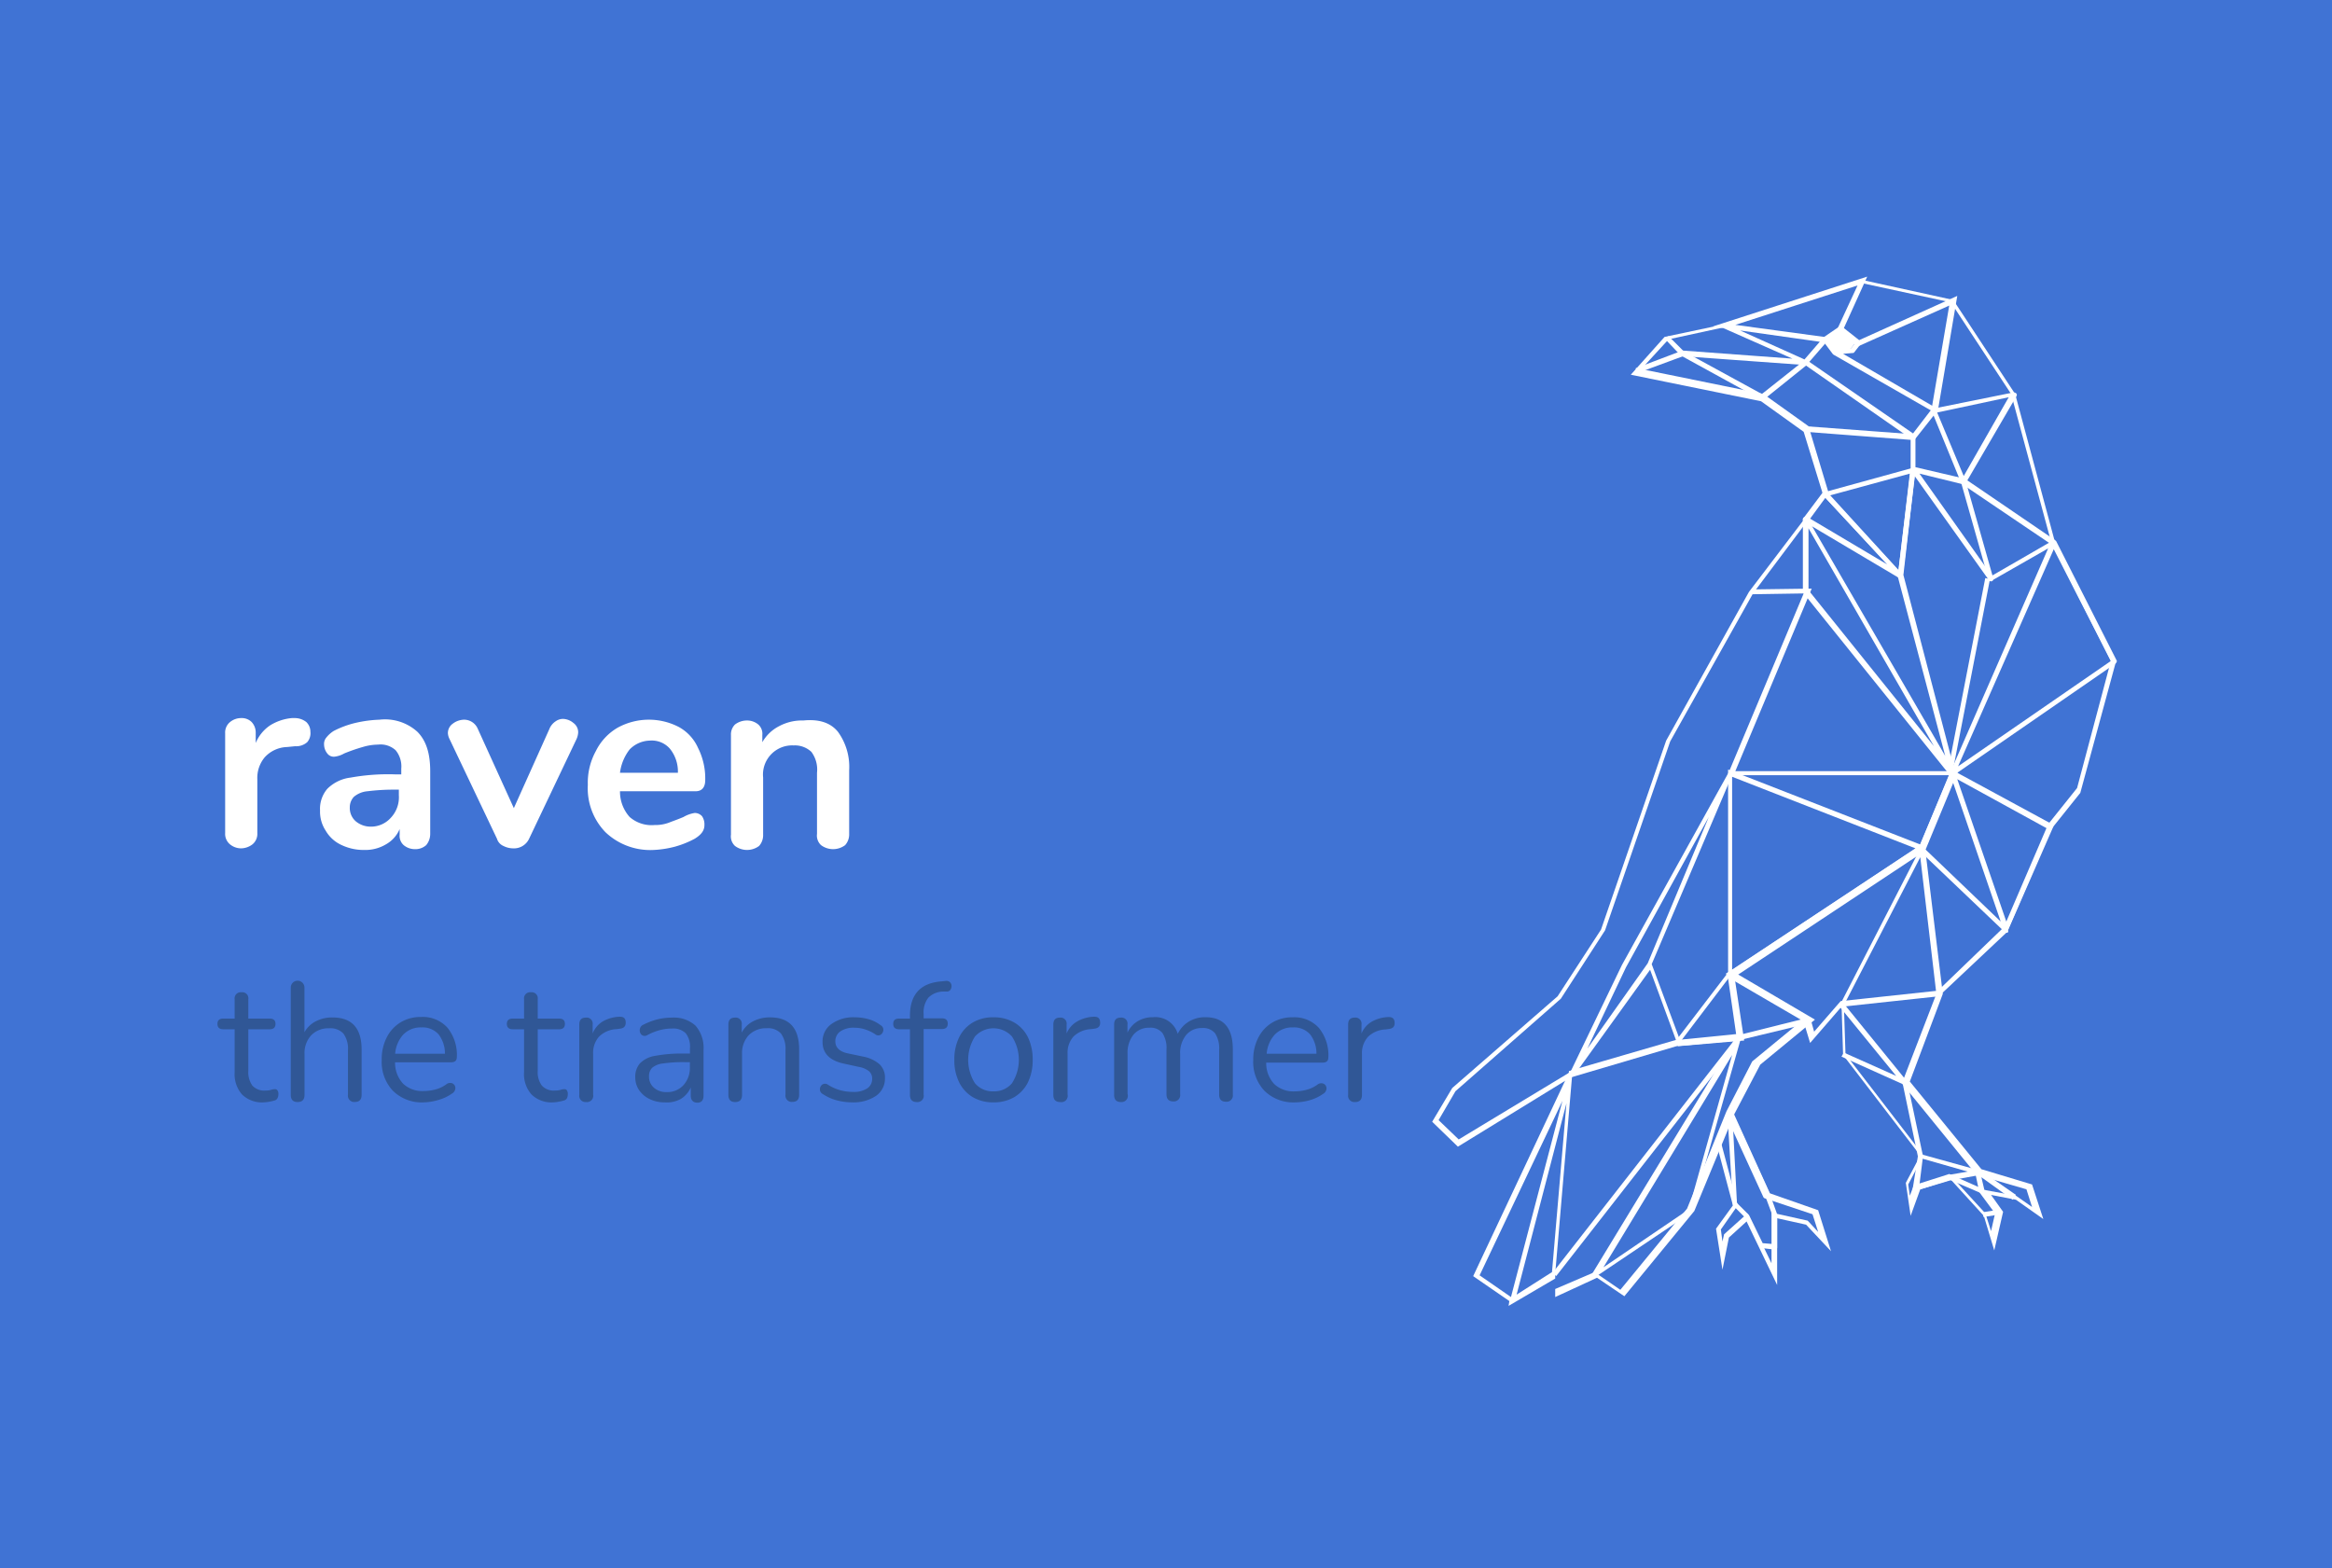 <?xml version="1.0" encoding="UTF-8"?> <svg xmlns="http://www.w3.org/2000/svg" id="Layer_1" data-name="Layer 1" viewBox="0 0 290 195"><defs><style>.cls-1{fill:#4073d4;}.cls-2{isolation:isolate;}.cls-3{fill:#fff;}.cls-4{fill:#305796;}</style></defs><g id="Layer_1-2" data-name="Layer 1-2"><rect class="cls-1" width="290" height="195"></rect><g class="cls-2"><path class="cls-3" d="M38.1,89.8a1.66,1.66,0,0,1,.5,1.2,1.7,1.7,0,0,1-.4,1.3,2.07,2.07,0,0,1-1.5.5l-1,.1a3.91,3.91,0,0,0-2.8,1.3,4,4,0,0,0-.9,2.7v6.7a1.68,1.68,0,0,1-.6,1.4,2.39,2.39,0,0,1-1.4.5,2.17,2.17,0,0,1-1.4-.5,1.68,1.68,0,0,1-.6-1.4V91.2a1.68,1.68,0,0,1,.6-1.4,2.17,2.17,0,0,1,1.4-.5,1.73,1.73,0,0,1,1.3.5,1.9,1.9,0,0,1,.5,1.3v1.3a4.89,4.89,0,0,1,1.8-2.2,6.18,6.18,0,0,1,2.7-.9h.4A2.29,2.29,0,0,1,38.1,89.8Z"></path></g><g class="cls-2"><path class="cls-3" d="M51.9,91c1.1,1.1,1.6,2.7,1.6,4.9v7.8a2.17,2.17,0,0,1-.5,1.4,2,2,0,0,1-1.4.5,2.17,2.17,0,0,1-1.4-.5,1.54,1.54,0,0,1-.5-1.3v-.7A3.94,3.94,0,0,1,48,105a5,5,0,0,1-2.7.7,6.39,6.39,0,0,1-2.8-.6,4.38,4.38,0,0,1-2-1.8,4.3,4.3,0,0,1-.7-2.5,3.83,3.83,0,0,1,.9-2.7,4.94,4.94,0,0,1,2.9-1.4,26.25,26.25,0,0,1,5.5-.4h.8v-.7a3.17,3.17,0,0,0-.7-2.3,2.78,2.78,0,0,0-2.2-.7,6.8,6.8,0,0,0-1.9.3,21.64,21.64,0,0,0-2.3.8,3.14,3.14,0,0,1-1.2.4,1,1,0,0,1-.9-.4,1.82,1.82,0,0,1-.4-1.1,1.22,1.22,0,0,1,.3-.9,3.63,3.63,0,0,1,.9-.8,11.83,11.83,0,0,1,2.7-1,15.44,15.44,0,0,1,3-.4A6,6,0,0,1,51.9,91Zm-3.3,10.7a3.71,3.71,0,0,0,1-2.8v-.7H49a26.31,26.31,0,0,0-3.3.2,3,3,0,0,0-1.7.7,1.9,1.9,0,0,0-.5,1.3,2.19,2.19,0,0,0,.7,1.7,2.87,2.87,0,0,0,1.8.7A3.31,3.31,0,0,0,48.6,101.7Z"></path></g><g class="cls-2"><path class="cls-3" d="M69.1,89.7a1.61,1.61,0,0,1,.9-.3,2.11,2.11,0,0,1,1.3.5,1.43,1.43,0,0,1,.6,1.2,2.35,2.35,0,0,1-.2.8l-5.9,12.4a2.07,2.07,0,0,1-2,1.2,2.66,2.66,0,0,1-1.2-.3,1.42,1.42,0,0,1-.8-.9L55.9,91.9a1.85,1.85,0,0,1-.2-.7,1.43,1.43,0,0,1,.6-1.2,2.39,2.39,0,0,1,1.4-.5,1.85,1.85,0,0,1,1.7,1.1l4.5,9.9,4.4-9.8A2.09,2.09,0,0,1,69.1,89.7Z"></path></g><g class="cls-2"><path class="cls-3" d="M87.3,101.5a1.8,1.8,0,0,1,.3,1.1c0,.7-.4,1.2-1.2,1.7a11.82,11.82,0,0,1-2.5,1,12.66,12.66,0,0,1-2.6.4,8.08,8.08,0,0,1-6-2.2,7.84,7.84,0,0,1-2.2-5.9,8.16,8.16,0,0,1,1-4.2,6.86,6.86,0,0,1,2.7-2.9,8.08,8.08,0,0,1,7.6-.1A5.5,5.5,0,0,1,86.8,93a8.43,8.43,0,0,1,.9,4c0,.9-.4,1.4-1.2,1.4H77.1a4.72,4.72,0,0,0,1.2,3.2,4.14,4.14,0,0,0,3.1,1,4.84,4.84,0,0,0,1.8-.3c.5-.2,1.1-.4,1.8-.7a3.94,3.94,0,0,1,1.4-.5A1.22,1.22,0,0,1,87.3,101.5Zm-9-8.3a5.93,5.93,0,0,0-1.2,2.9h7.2a4.5,4.5,0,0,0-1-3,3,3,0,0,0-2.5-1A3.63,3.63,0,0,0,78.3,93.2Z"></path><path class="cls-3" d="M104.2,91a7.42,7.42,0,0,1,1.4,4.8v7.9a2,2,0,0,1-.5,1.4,2.5,2.5,0,0,1-3,0,1.62,1.62,0,0,1-.5-1.4V96.1a3.68,3.68,0,0,0-.7-2.6,3,3,0,0,0-2.2-.8,3.63,3.63,0,0,0-3.8,4v7.1a2,2,0,0,1-.5,1.4,2.5,2.5,0,0,1-3,0,1.62,1.62,0,0,1-.5-1.4V91.4a1.73,1.73,0,0,1,.5-1.3,2.46,2.46,0,0,1,1.5-.5,2.17,2.17,0,0,1,1.4.5,1.54,1.54,0,0,1,.5,1.3v.9a5.06,5.06,0,0,1,2.1-2,6,6,0,0,1,3-.7C101.9,89.4,103.3,89.9,104.2,91Z"></path></g><path class="cls-3" d="M181.3,142.6l-3.2-3.1,2.5-4.2h0l13.1-11.4,5.4-8.3,8.1-23.5h0l10.3-18.5,9.2-12.1-2.4-7.8L219,49.9l-16.2-3.3,4.2-4.7,7.1-1.5,17.3-5.6h.1l11.4,2.5L250.6,49l5,18.6,7.5,14.8-4.4,16.2-3.6,4.5-5.5,12.8h0l-8.5,8L229,125.2l-3.9,4.5-.7-2.3-8.3,2-7.6.7L195.3,134Zm-2.4-3.3,2.5,2.4,13.9-8.4,13.4-3.9,7.6-.7,8.8-2.2.5,1.8,3.3-3.8,12.1-1.3,8.2-7.9,5.5-12.8,3.6-4.5,4.2-15.8-7.4-14.7h0l-5-18.5-7.5-11.4-11.1-2.4-17.1,5.5-6.9,1.5-3.4,3.7L219.3,49l5.6,4,2.5,8.3-.1.1L218,73.8,207.7,92.2l-8.1,23.5-5.5,8.5L181,135.7Z"></path><path class="cls-3" d="M238,54.8l-13.5-9.4-15.2-1.1-5.7,2.1-.2-.6,5.8-2.2h.1l13.6,1-8.6-3.8-1.3-.2,19.2-6.2-2.9,6.4,1.9,1.5,12.2-5.5L241,51ZM225,45l12.9,8.9,2.3-3L242.4,38,231,43.1l-2.6-2,2.6-5.6-15.2,4.9L227.6,42Zm-8.6-3.9,8,3.6,1.9-2.2Z"></path><polygon class="cls-3" points="219.2 49.8 209 44.2 207.1 42.2 207.5 41.8 209.4 43.7 219.1 49 224.4 44.8 224.8 45.3 219.2 49.8"></polygon><path class="cls-3" d="M249.5,116h0c-.1,0-.2,0-.2-.1l-10.6-10.1a.37.37,0,0,1-.1-.3l3.8-9.2L224.3,73.8c0-.1-.1-.1-.1-.2v-9a.27.27,0,0,1,.3-.3h0c.1,0,.2.1.3.2L241.9,94,236,71.7v-.1l1.6-13.2V54.7l-13.1-1V53l13.4,1a.27.27,0,0,1,.3.3h0v3.8l6,1.4h.1l11.3,7.7h0l.1.1,7.5,14.8c.1.1,0,.3-.1.4L243.4,96.1l11.8,6.4c.1.1.2.3.1.4l-5.6,12.8C249.8,115.9,249.7,116,249.5,116Zm-6.1-19.1,6.2,18,5.1-11.8Zm-4.1,8.6,9.5,9.1-6-17.5Zm16.1-37.2-11.9,27,19-13.1Zm-18.7,3.2,6.2,23.7,11.8-27-7,4c-.1.1-.3,0-.4-.1l-9.2-12.9Zm-11.8,1.9,15.6,19.4L224.9,65.7Zm13.8-14.5,9,12.7,7.1-4.1L244,60.2Z"></path><path class="cls-3" d="M187.6,162.4l.1-.6-4.5-3.1,11.9-25.3v-.2l13.4-3.9,6.2-8.1-.1-.1.3-.2V95.7l24.1,9.4.9-.6-.5,1,2.2,18.1-4.1,10.9,8.9,10.9,6.3,1.9,1.4,4.3-3.4-2.4-3.1-.6,1.5,2.1-1.1,4.8-1.3-4.3-4.1-4.5-3.8,1.2-1.2,3.3-.6-4.1,1.8-3.4-9.6-12.5-.2-6.5v-.1l9.4-18.3L216,121.1l9.7,5.7-6.8,5.6-3.2,6.1-5,12.1h0L202,161.2l-3.4-2.3-5.2,2.4V159Zm-3.6-3.8,3.9,2.7,6.4-24.4Zm10.8-21.4L188.6,161l4.4-2.8Zm3.5,21,3.2,2.2,8.3-10.1,4.9-12.1,3.2-6.2,6.2-5.1-9.1-5.3-6.3,8.3-13.2,3.9-2.1,24.6v1.9ZM242.4,146l4.5,4.9.7,2.2.5-2.2-2.3-3.1,4.9.9,2,1.4-.7-2.2-6.2-1.8-.1-.1-9.2-11.3.1-.2,4.2-10.9-2-17L229.3,125l.2,6.1,9.7,12.6-1.9,3.6.2,1.4.5-1.3Zm-27-49.4v24l22.8-15.1Z"></path><path class="cls-3" d="M236.4,71.9c-.1,0-.2,0-.2-.1l-9.4-10.1a.37.37,0,0,1-.1-.3.22.22,0,0,1,.2-.2l10.9-3a.35.35,0,0,1,.4.4l-1.6,13.1c.1,0,0,.1-.2.2Zm-8.8-10.3,8.5,9.3,1.4-12Z"></path><path class="cls-3" d="M236.4,71.9h-.2l-11.8-7c-.1,0-.1-.1-.2-.2a.37.37,0,0,1,.1-.3l2.4-3.2c.1-.1.1-.1.2-.1s.2,0,.2.1l9.4,10.2c.1.1.1.3-.1.5C236.5,71.8,236.5,71.9,236.4,71.9Zm-11.3-7.4,9.6,5.7L227,61.9Z"></path><path class="cls-3" d="M247.6,72.3c-.1,0-.3-.1-.3-.2l-3.4-12-3.6-8.8a.19.19,0,0,1,0-.3c0-.1.1-.1.2-.2l9.9-2a.52.52,0,0,1,.4.2h0v.2L244.5,60l3.4,12h0a.32.32,0,0,1-.3.3Zm-6.7-21,3.3,7.9,5.6-9.8Z"></path><path class="cls-3" d="M240.4,51.2,228,44.1l-.1-.1-1.2-1.6c0-.1-.1-.1-.1-.2a.35.35,0,0,1,.1-.2l1.9-1.3a.3.3,0,0,1,.4,0l2.3,1.8c.1.1.1.1.1.2s0,.2-.1.2l-.7.9c-.1.1-.1.1-.2.1l-1.2.1,11.5,6.7Zm-13-8.9.9,1.2,1.9-.2.4-.5-1.8-1.4Z"></path><path class="cls-3" d="M195.7,133.8l-.5-.3,6.5-13.5L215,96l9.3-22.2-6.4.1v-.6l7.4-.1-9.5,22.7h27.7l-4.1,9.9-23.7,15.7,1.2,7.9-8.2.7-3.5-9.5Zm16.8-32.2-10.3,18.7-4.8,10.1,7.5-10.6Zm-7.1,18.3,3.5,9.4,7-.7-1.1-7.6,23.9-15.8,3.7-8.8h-27Z"></path><rect class="cls-3" x="232.53" y="83.73" width="24.6" height="0.6" transform="translate(115.75 308.39) rotate(-79.03)"></rect><path class="cls-3" d="M198.3,158.9c-.1,0-.2,0-.2-.1a.6.6,0,0,1-.1-.4l18-29.6c.1-.1.3-.2.4-.1h0c.1.1.2.2.1.4l-6.1,21.5c0,.1-.1.1-.1.2l-11.9,8A.1.1,0,0,1,198.3,158.9Zm17.1-27.7-16,26.4,10.6-7.2Z"></path><rect class="cls-3" x="186.12" y="143.51" width="37.3" height="0.6" transform="translate(-34.6 216.71) rotate(-52.02)"></rect><polygon class="cls-3" points="237.9 135.4 229 131.4 229.3 130.9 235.8 133.8 228.7 125.1 229.2 124.7 237.9 135.4"></polygon><path class="cls-3" d="M237.8,148.2l.7-4.4-1.9-9.1.6-.1,1.9,9,8.3,2.3-4.9.9Zm1.3-4.1-.4,3.2,3.7-1.2,2.3-.4Z"></path><path class="cls-3" d="M221,159.8l-3.8-7.9-2.2,2-.8,4-.8-5.1,2.1-2.9-2.1-7.9,1.8-4.4,4.9,10.8,6,2.1,1.6,5.1-3.1-3.3-3.6-.8Zm-3.7-8.9,3,6.2v-6.3l4.5,1,1.3,1.4-.7-2.2-6-2-.1-.1-4.4-9.6L214,142l2.1,7.9-2.1,3,.2,1.5.2-.9Z"></path><path class="cls-3" d="M220.7,155.4h0l-1.7-.2a.22.22,0,0,1-.2-.2l-1.7-3.5-1.5-1.5c-.1-.1-.1-.1-.1-.2l-.7-11.5c0-.1.1-.3.2-.3a.4.4,0,0,1,.4.2l4.7,10.3.9,2.5v4.1c0,.1,0,.2-.1.2A.31.31,0,0,1,220.7,155.4Zm-1.5-.8,1.2.1v-3.6l-.9-2.4-4-8.8.5,9.7,1.4,1.4.1.1Z"></path><rect class="cls-3" x="246.6" y="150.6" width="1.8" height="0.6" transform="translate(-20.54 40.54) rotate(-8.99)"></rect><path class="cls-3" d="M250.3,149.2l-3.9-2.8.4,1.7a.37.37,0,0,1-.1.3.19.19,0,0,1-.3,0l-4.2-1.8.2-.6,3.6,1.6-.4-1.9c0-.1,0-.3.1-.3a.3.3,0,0,1,.4,0l4.6,3.2Z"></path><polygon class="cls-3" points="227.1 42.2 228.4 41.1 229.7 41.6 230.5 42.3 230.6 42.8 230.2 43.3 229.6 43.7 228.1 43.7 227.1 42.7 227.1 42.2"></polygon></g><path class="cls-4" d="M32.79,137.09a3.55,3.55,0,0,1-2.71-1,3.85,3.85,0,0,1-.9-2.76V128H27.77c-.49,0-.73-.23-.73-.67s.24-.66.73-.66h1.41v-2.41a.76.76,0,0,1,.86-.86.75.75,0,0,1,.84.86v2.41h2.65c.49,0,.73.22.73.66s-.24.67-.73.67H30.88v5.18a2.86,2.86,0,0,0,.5,1.82,2,2,0,0,0,1.64.62,2.51,2.51,0,0,0,.67-.08,1.65,1.65,0,0,1,.49-.09.34.34,0,0,1,.31.13.73.73,0,0,1,.13.5,1,1,0,0,1-.1.46.56.56,0,0,1-.32.3,6.45,6.45,0,0,1-.66.16A5.51,5.51,0,0,1,32.79,137.09Z"></path><path class="cls-4" d="M37,137.05c-.56,0-.84-.3-.84-.89V122.81a.85.85,0,1,1,1.7,0v5.56A3.34,3.34,0,0,1,39.29,127a4.33,4.33,0,0,1,2.05-.47q3.63,0,3.63,4v5.62c0,.59-.28.89-.84.89a.78.78,0,0,1-.86-.89v-5.52a3.22,3.22,0,0,0-.56-2.09,2.19,2.19,0,0,0-1.77-.66,2.94,2.94,0,0,0-2.24.87,3.25,3.25,0,0,0-.83,2.32v5.08C37.87,136.75,37.59,137.05,37,137.05Z"></path><path class="cls-4" d="M52.7,137.09a5.11,5.11,0,0,1-3.82-1.42,5.21,5.21,0,0,1-1.41-3.85A5.9,5.9,0,0,1,48.1,129a4.61,4.61,0,0,1,1.73-1.87,4.8,4.8,0,0,1,2.55-.66,4.12,4.12,0,0,1,3.26,1.33,5.36,5.36,0,0,1,1.17,3.66c0,.44-.24.65-.73.65H49.13a3.8,3.8,0,0,0,1,2.66,3.47,3.47,0,0,0,2.56.91,5.8,5.8,0,0,0,1.41-.18,4.09,4.09,0,0,0,1.38-.64.76.76,0,0,1,.81-.12.65.65,0,0,1,.34.58.82.82,0,0,1-.43.68,5.48,5.48,0,0,1-1.65.78A6.86,6.86,0,0,1,52.7,137.09Zm-.27-9.32a3,3,0,0,0-2.29.9,4,4,0,0,0-1,2.37h6.19a3.89,3.89,0,0,0-.8-2.42A2.65,2.65,0,0,0,52.43,127.77Z"></path><path class="cls-4" d="M68.79,137.09a3.54,3.54,0,0,1-2.71-1,3.81,3.81,0,0,1-.91-2.76V128h-1.4c-.49,0-.74-.23-.74-.67s.25-.66.74-.66h1.4v-2.41a.76.76,0,0,1,.86-.86.75.75,0,0,1,.84.86v2.41h2.65c.49,0,.73.22.73.66s-.24.67-.73.67H66.87v5.18a2.8,2.8,0,0,0,.51,1.82,2,2,0,0,0,1.64.62,2.56,2.56,0,0,0,.67-.08,1.54,1.54,0,0,1,.48-.09.36.36,0,0,1,.32.13.8.8,0,0,1,.12.5,1.14,1.14,0,0,1-.09.46.58.58,0,0,1-.33.3,6.45,6.45,0,0,1-.66.16A5.24,5.24,0,0,1,68.79,137.09Z"></path><path class="cls-4" d="M72.9,137.05a.78.78,0,0,1-.86-.89v-8.75c0-.58.27-.86.82-.86a.75.75,0,0,1,.84.86v1.11A3.08,3.08,0,0,1,75,127a4.48,4.48,0,0,1,2.1-.56c.45,0,.69.19.71.68s-.21.76-.75.81l-.34.05a3.33,3.33,0,0,0-2.2.91,3,3,0,0,0-.76,2.15v5.08A.78.78,0,0,1,72.9,137.05Z"></path><path class="cls-4" d="M82.67,137.09a4.19,4.19,0,0,1-1.88-.41,3.3,3.3,0,0,1-1.32-1.12A2.81,2.81,0,0,1,79,134a2.53,2.53,0,0,1,.58-1.76,3.4,3.4,0,0,1,1.91-.94,18.3,18.3,0,0,1,3.64-.28h.67v-.65a2.69,2.69,0,0,0-.53-1.88,2.22,2.22,0,0,0-1.71-.58,5.78,5.78,0,0,0-1.48.19,7.21,7.21,0,0,0-1.55.61.66.66,0,0,1-.6.07.62.62,0,0,1-.33-.38.83.83,0,0,1,0-.54.7.7,0,0,1,.41-.43,8.34,8.34,0,0,1,1.81-.68,7.75,7.75,0,0,1,1.74-.2,4,4,0,0,1,2.93,1,4.17,4.17,0,0,1,1,3v5.69c0,.59-.26.89-.77.89s-.82-.3-.82-.89v-1a3.2,3.2,0,0,1-1.23,1.42A3.57,3.57,0,0,1,82.67,137.09Zm.27-1.28a2.68,2.68,0,0,0,2.06-.87,3.16,3.16,0,0,0,.79-2.22v-.63h-.65a16.94,16.94,0,0,0-2.67.16,2.52,2.52,0,0,0-1.37.54,1.45,1.45,0,0,0-.39,1.07,1.8,1.8,0,0,0,.6,1.4A2.3,2.3,0,0,0,82.94,135.81Z"></path><path class="cls-4" d="M91.42,137.05c-.56,0-.84-.3-.84-.89v-8.75c0-.58.28-.86.82-.86a.75.75,0,0,1,.84.86v1A3.29,3.29,0,0,1,93.67,127a4.46,4.46,0,0,1,2.08-.48q3.63,0,3.63,4v5.62c0,.59-.28.89-.84.89a.78.78,0,0,1-.86-.89v-5.52a3.22,3.22,0,0,0-.56-2.09,2.19,2.19,0,0,0-1.77-.66,3,3,0,0,0-2.24.87,3.25,3.25,0,0,0-.83,2.32v5.08C92.28,136.75,92,137.05,91.42,137.05Z"></path><path class="cls-4" d="M106,137.09a7.79,7.79,0,0,1-1.9-.24,5.86,5.86,0,0,1-1.77-.79.65.65,0,0,1-.37-.6.72.72,0,0,1,.29-.58.61.61,0,0,1,.69,0,5.6,5.6,0,0,0,1.58.71,6.18,6.18,0,0,0,1.53.2,3.08,3.08,0,0,0,1.8-.44,1.41,1.41,0,0,0,.61-1.2,1.19,1.19,0,0,0-.4-.94,2.75,2.75,0,0,0-1.26-.53l-1.91-.42c-1.73-.38-2.6-1.28-2.6-2.69a2.63,2.63,0,0,1,1.1-2.22,4.64,4.64,0,0,1,2.89-.84,6.3,6.3,0,0,1,1.74.24,4.39,4.39,0,0,1,1.51.76.63.63,0,0,1,.32.61.78.78,0,0,1-.33.56.58.58,0,0,1-.68-.06,5.15,5.15,0,0,0-1.28-.61,4.16,4.16,0,0,0-1.28-.2,2.92,2.92,0,0,0-1.79.46,1.47,1.47,0,0,0-.61,1.22c0,.78.52,1.29,1.56,1.51l1.91.4a4.31,4.31,0,0,1,2,.93,2.23,2.23,0,0,1,.7,1.73,2.6,2.6,0,0,1-1.11,2.22A5,5,0,0,1,106,137.09Z"></path><path class="cls-4" d="M114,137.05c-.56,0-.84-.3-.84-.89V128h-1.35c-.49,0-.73-.23-.73-.67s.24-.66.73-.66h1.35v-.35q0-3.93,3.84-4.27l.61-.06a.63.63,0,0,1,.54.17.63.63,0,0,1,.18.45.78.78,0,0,1-.13.47.53.53,0,0,1-.42.23l-.49,0a2.63,2.63,0,0,0-1.85.77,2.94,2.94,0,0,0-.58,2v.56h2.27c.49,0,.73.22.73.66s-.24.67-.73.67h-2.27v8.14A.78.78,0,0,1,114,137.05Z"></path><path class="cls-4" d="M123.55,137.09a5,5,0,0,1-2.58-.65,4.43,4.43,0,0,1-1.69-1.84,6.12,6.12,0,0,1-.6-2.8,6.19,6.19,0,0,1,.6-2.81,4.34,4.34,0,0,1,1.69-1.83,4.9,4.9,0,0,1,2.58-.65,5,5,0,0,1,2.58.65,4.36,4.36,0,0,1,1.7,1.83,6.32,6.32,0,0,1,.59,2.81,6.25,6.25,0,0,1-.59,2.8,4.45,4.45,0,0,1-1.7,1.84A5,5,0,0,1,123.55,137.09Zm0-1.37a2.87,2.87,0,0,0,2.29-1,5.37,5.37,0,0,0,0-5.83,3.11,3.11,0,0,0-4.59,0,5.42,5.42,0,0,0,0,5.83A2.87,2.87,0,0,0,123.55,135.72Z"></path><path class="cls-4" d="M131.85,137.05c-.58,0-.86-.3-.86-.89v-8.75c0-.58.27-.86.81-.86a.75.75,0,0,1,.84.86v1.11A3.1,3.1,0,0,1,134,127a4.45,4.45,0,0,1,2.1-.56c.44,0,.68.19.71.68s-.21.76-.76.81l-.33.05a3.36,3.36,0,0,0-2.21.91,3,3,0,0,0-.75,2.15v5.08A.78.78,0,0,1,131.85,137.05Z"></path><path class="cls-4" d="M139.39,137.05c-.56,0-.84-.3-.84-.89v-8.75c0-.58.27-.86.82-.86a.75.75,0,0,1,.84.86v1a3.28,3.28,0,0,1,1.28-1.42,3.6,3.6,0,0,1,1.91-.49,2.89,2.89,0,0,1,3.06,2.07,3.6,3.6,0,0,1,1.37-1.52,3.87,3.87,0,0,1,2.08-.55c2.26,0,3.4,1.34,3.4,4v5.62a.78.78,0,0,1-.86.89c-.56,0-.84-.3-.84-.89v-5.54a3.46,3.46,0,0,0-.5-2.07,1.88,1.88,0,0,0-1.62-.66,2.47,2.47,0,0,0-2,.88,3.55,3.55,0,0,0-.73,2.35v5a.78.78,0,0,1-.86.89c-.56,0-.84-.3-.84-.89v-5.54a3.46,3.46,0,0,0-.5-2.07,1.89,1.89,0,0,0-1.62-.66,2.47,2.47,0,0,0-2,.88,3.6,3.6,0,0,0-.72,2.35v5A.78.78,0,0,1,139.39,137.05Z"></path><path class="cls-4" d="M161.08,137.09a5.11,5.11,0,0,1-3.82-1.42,5.21,5.21,0,0,1-1.41-3.85,5.9,5.9,0,0,1,.63-2.78,4.61,4.61,0,0,1,1.73-1.87,4.8,4.8,0,0,1,2.55-.66,4.12,4.12,0,0,1,3.26,1.33,5.36,5.36,0,0,1,1.17,3.66c0,.44-.24.65-.73.65h-7a3.8,3.8,0,0,0,1,2.66,3.47,3.47,0,0,0,2.56.91,5.66,5.66,0,0,0,1.4-.18,4.05,4.05,0,0,0,1.39-.64.76.76,0,0,1,.81-.12.65.65,0,0,1,.34.58.82.82,0,0,1-.43.68,5.48,5.48,0,0,1-1.65.78A6.86,6.86,0,0,1,161.08,137.09Zm-.28-9.32a3,3,0,0,0-2.28.9,4,4,0,0,0-1,2.37h6.19a3.89,3.89,0,0,0-.8-2.42A2.67,2.67,0,0,0,160.8,127.77Z"></path><path class="cls-4" d="M168.51,137.05a.78.78,0,0,1-.86-.89v-8.75c0-.58.27-.86.82-.86a.75.75,0,0,1,.84.86v1.11a3.08,3.08,0,0,1,1.3-1.48,4.48,4.48,0,0,1,2.1-.56c.45,0,.69.19.72.68s-.21.76-.76.81l-.34.05a3.33,3.33,0,0,0-2.2.91,3,3,0,0,0-.76,2.15v5.08C169.37,136.75,169.09,137.05,168.51,137.05Z"></path></svg> 